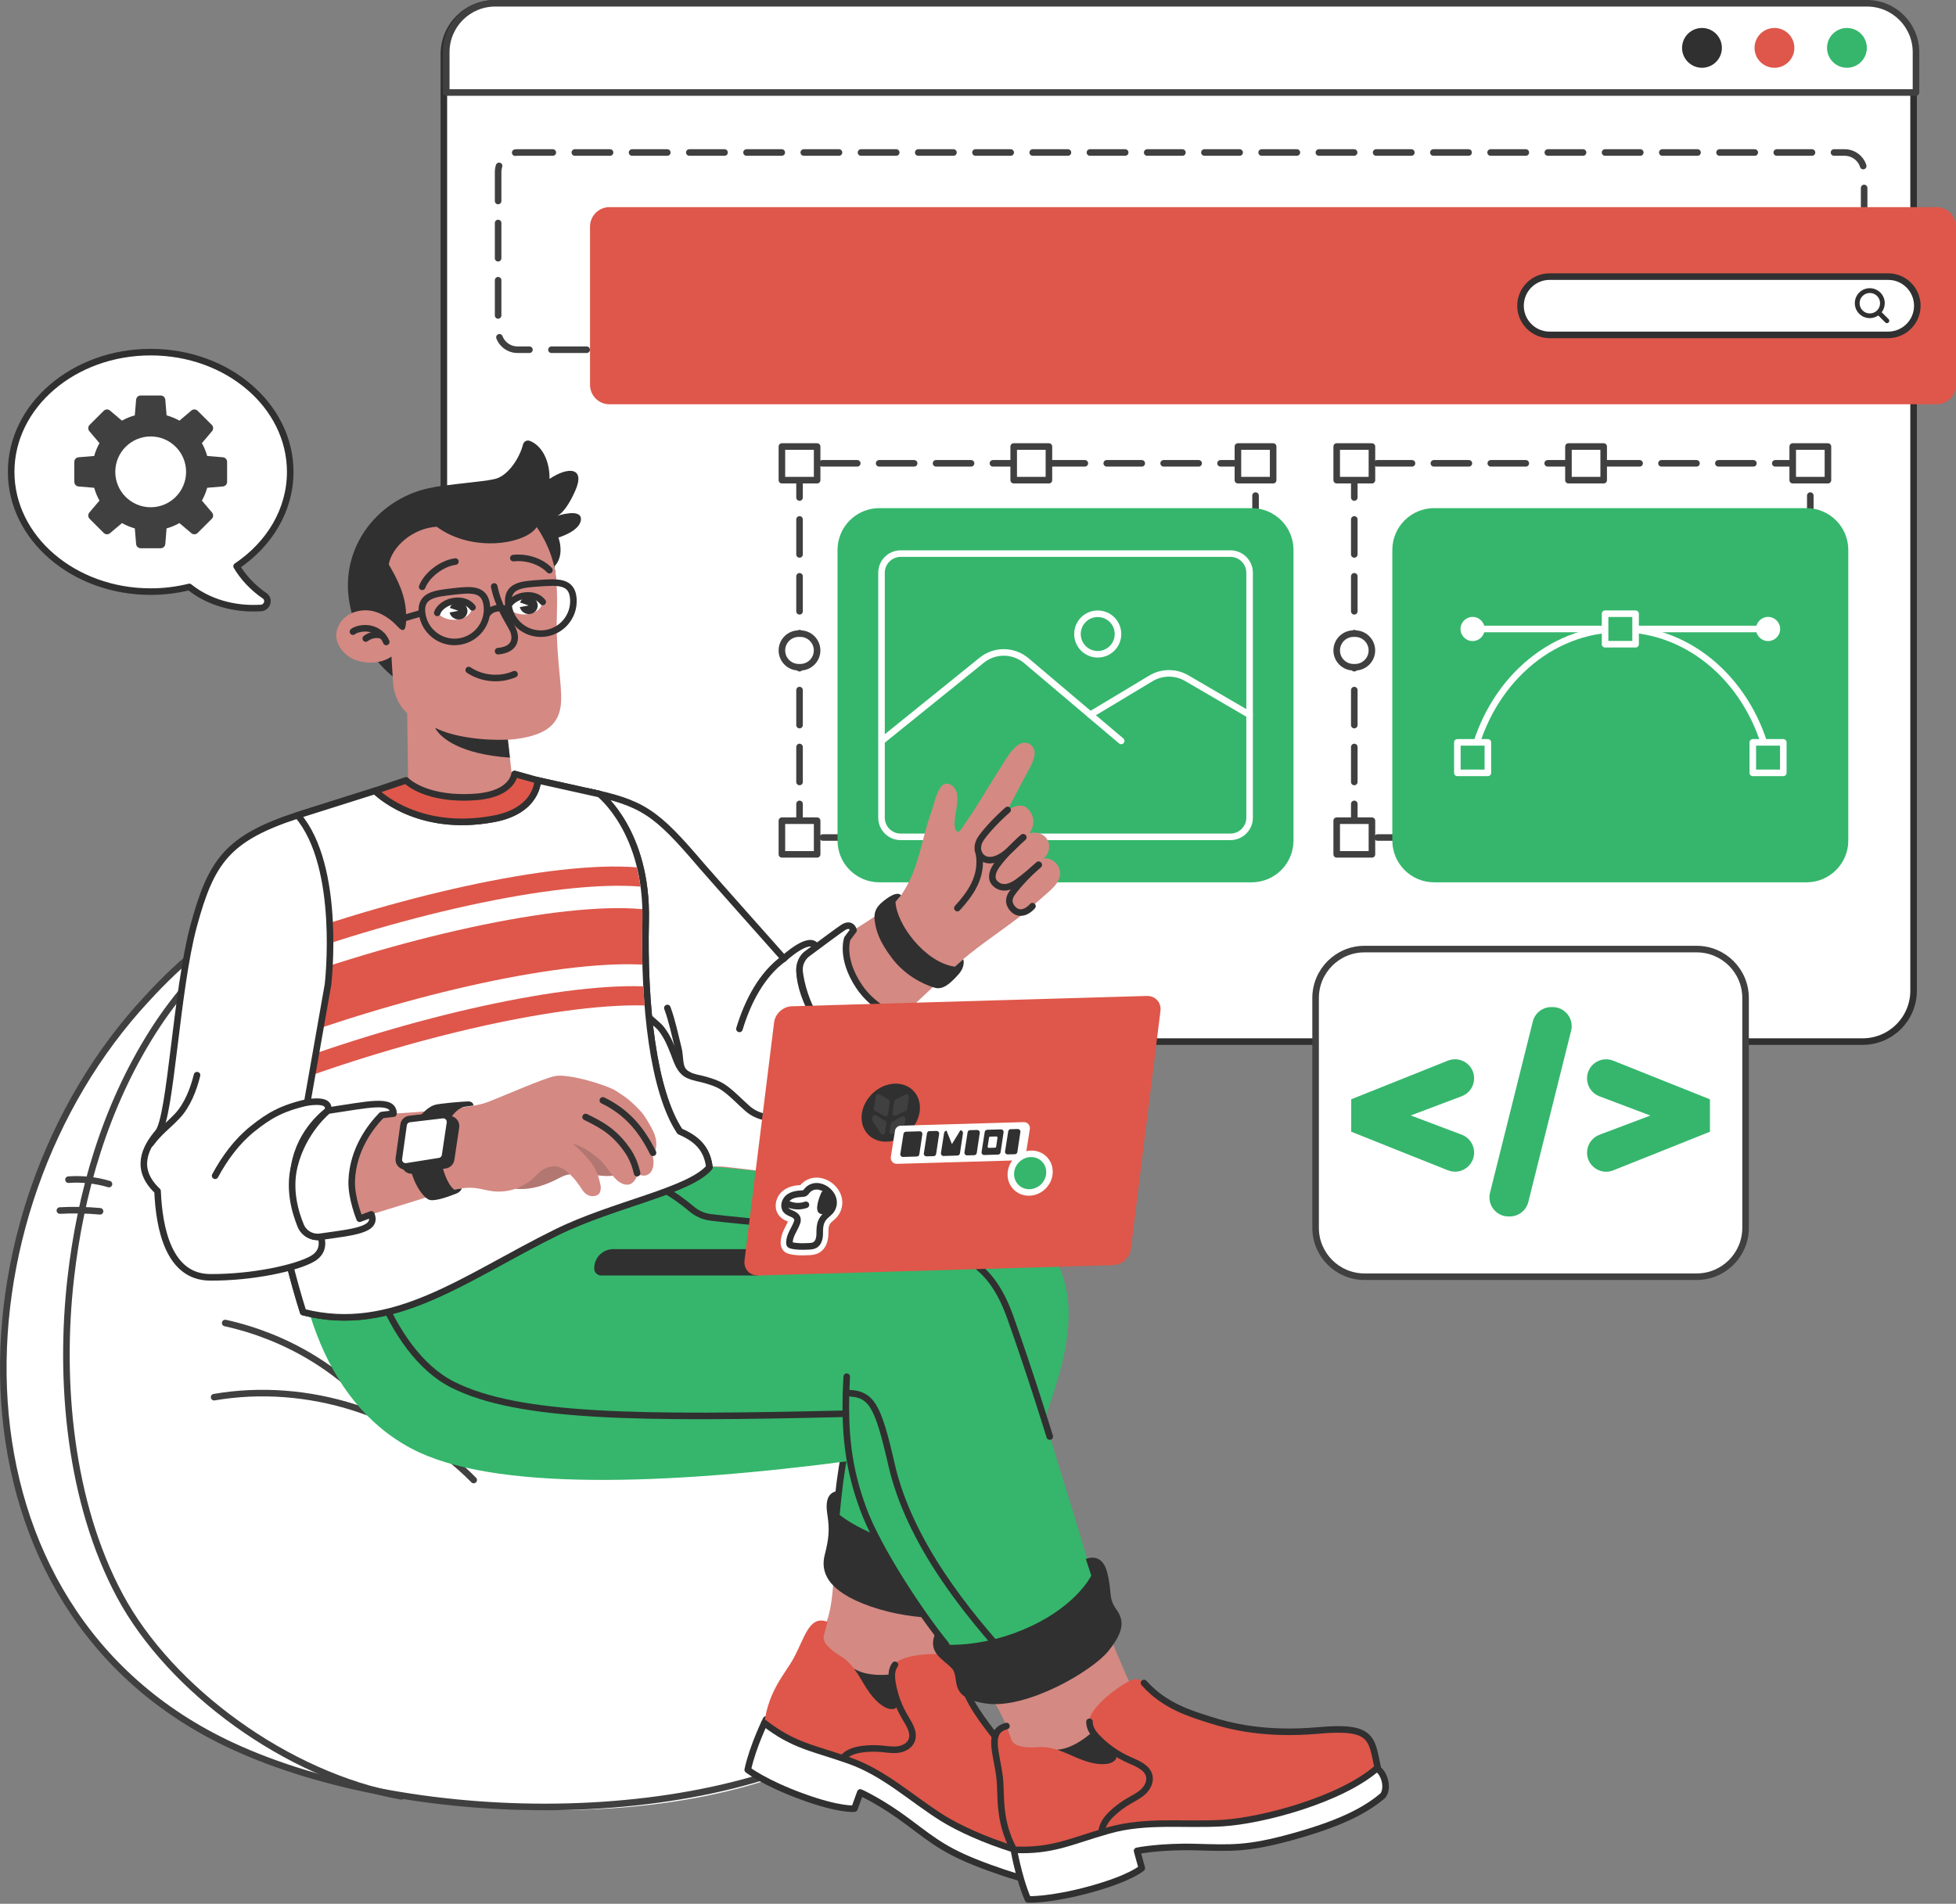 <svg width="528" height="514" viewBox="0 0 528 514" fill="none" xmlns="http://www.w3.org/2000/svg">
<rect x="0" y="0" width="528" height="514" fill="#808080" stroke="none"/>
<g clip-path="url(#clip0_4326_13429)">
<path d="M502.8 0.886H133.563C125.968 0.886 119.811 7.043 119.811 14.638V267.468C119.811 275.063 125.968 281.22 133.563 281.22H502.8C510.395 281.22 516.552 275.063 516.552 267.468V14.638C516.552 7.043 510.395 0.886 502.8 0.886Z" fill="white" stroke="#303030" stroke-width="1.772" stroke-linecap="round" stroke-linejoin="round"/>
<path d="M503.993 0.886H133.669C126.379 0.886 120.46 6.793 120.46 14.095V24.976H517.201V14.095C517.201 6.805 511.294 0.886 503.993 0.886Z" fill="white" stroke="#404040" stroke-width="1.772" stroke-linecap="round" stroke-linejoin="round"/>
<path d="M503.935 12.925C503.935 15.89 501.525 18.3 498.559 18.3C495.594 18.3 493.184 15.89 493.184 12.925C493.184 9.959 495.594 7.549 498.559 7.549C501.525 7.549 503.935 9.959 503.935 12.925Z" fill="#35B66C"/>
<path d="M484.369 12.925C484.369 15.89 481.959 18.3 478.994 18.3C476.028 18.3 473.618 15.89 473.618 12.925C473.618 9.959 476.028 7.549 478.994 7.549C481.959 7.549 484.369 9.959 484.369 12.925Z" fill="#DE574A"/>
<path d="M464.805 12.925C464.805 15.89 462.395 18.3 459.429 18.3C456.464 18.3 454.054 15.89 454.054 12.925C454.054 9.959 456.464 7.549 459.429 7.549C462.395 7.549 464.805 9.959 464.805 12.925Z" fill="#303030"/>
<path d="M139.718 41.174H497.945C500.851 41.174 503.202 43.525 503.202 46.431V89.164C503.202 92.07 500.851 94.422 497.945 94.422H139.718C136.812 94.422 134.461 92.07 134.461 89.164V46.431C134.461 43.525 136.812 41.174 139.718 41.174Z" fill="white"/>
<path d="M139.718 41.174H497.945C500.851 41.174 503.202 43.525 503.202 46.431V89.164C503.202 92.07 500.851 94.422 497.945 94.422H139.718C136.812 94.422 134.461 92.07 134.461 89.164V46.431C134.461 43.525 136.812 41.174 139.718 41.174Z" stroke="#404040" stroke-width="1.772" stroke-linecap="round" stroke-linejoin="round" stroke-dasharray="9.51 5.94"/>
<path d="M522.755 55.919H164.529C161.625 55.919 159.271 58.272 159.271 61.176V103.897C159.271 106.801 161.625 109.154 164.529 109.154H522.755C525.659 109.154 528.013 106.801 528.013 103.897V61.176C528.013 58.272 525.659 55.919 522.755 55.919Z" fill="#DE574A"/>
<path d="M509.688 90.416H418.315C413.967 90.416 410.446 86.896 410.446 82.548C410.446 78.2 413.967 74.68 418.315 74.68H509.688C514.035 74.68 517.556 78.2 517.556 82.548C517.556 86.896 514.035 90.416 509.688 90.416Z" fill="white" stroke="#303030" stroke-width="1.772" stroke-linecap="round" stroke-linejoin="round"/>
<path d="M509.819 86.176L507.941 84.297C508.46 83.624 508.768 82.773 508.768 81.852C508.768 79.63 506.96 77.811 504.727 77.811C502.494 77.811 500.687 79.619 500.687 81.852C500.687 84.085 502.494 85.892 504.727 85.892C505.578 85.892 506.369 85.632 507.019 85.171L508.909 87.062C509.028 87.18 509.193 87.251 509.358 87.251C509.524 87.251 509.677 87.192 509.807 87.062C510.055 86.814 510.055 86.412 509.807 86.164L509.819 86.176ZM504.739 84.628C503.215 84.628 501.974 83.388 501.974 81.863C501.974 80.339 503.215 79.099 504.739 79.099C506.263 79.099 507.503 80.339 507.503 81.863C507.503 83.388 506.263 84.628 504.739 84.628Z" fill="#303030"/>
<path d="M488.67 125.092H365.575V226.117H488.67V125.092Z" fill="white" stroke="#404040" stroke-width="1.772" stroke-linecap="round" stroke-linejoin="round" stroke-dasharray="9.45 5.91"/>
<path d="M432.895 120.555H423.385V129.64H432.895V120.555Z" fill="white" stroke="#404040" stroke-width="1.772" stroke-linecap="round" stroke-linejoin="round"/>
<path d="M493.433 120.555H483.923V129.64H493.433V120.555Z" fill="white" stroke="#404040" stroke-width="1.772" stroke-linecap="round" stroke-linejoin="round"/>
<path d="M370.338 120.555H360.827V129.64H370.338V120.555Z" fill="white" stroke="#404040" stroke-width="1.772" stroke-linecap="round" stroke-linejoin="round"/>
<path d="M365.789 180.147H365.364C362.859 180.147 360.827 178.115 360.827 175.61C360.827 173.106 362.859 171.073 365.364 171.073H365.789C368.294 171.073 370.326 173.106 370.326 175.61C370.326 178.115 368.294 180.147 365.789 180.147Z" fill="white" stroke="#404040" stroke-width="1.772" stroke-linecap="round" stroke-linejoin="round"/>
<path d="M488.885 180.147H488.46C485.955 180.147 483.923 178.115 483.923 175.61C483.923 173.106 485.955 171.073 488.46 171.073H488.885C491.39 171.073 493.422 173.106 493.422 175.61C493.422 178.115 491.39 180.147 488.885 180.147Z" fill="white" stroke="#404040" stroke-width="1.772" stroke-linecap="round" stroke-linejoin="round"/>
<path d="M432.895 221.581H423.385V230.666H432.895V221.581Z" fill="white" stroke="#404040" stroke-width="1.772" stroke-linecap="round" stroke-linejoin="round"/>
<path d="M493.433 221.581H483.923V230.666H493.433V221.581Z" fill="white" stroke="#404040" stroke-width="1.772" stroke-linecap="round" stroke-linejoin="round"/>
<path d="M370.338 221.581H360.827V230.666H370.338V221.581Z" fill="white" stroke="#404040" stroke-width="1.772" stroke-linecap="round" stroke-linejoin="round"/>
<path d="M387.126 137.19H487.643C493.869 137.19 498.926 142.246 498.926 148.473V226.932C498.926 233.159 493.869 238.215 487.643 238.215H387.126C380.899 238.215 375.843 233.159 375.843 226.932V148.473C375.843 142.246 380.899 137.19 387.126 137.19Z" fill="#35B66C"/>
<path d="M397.512 204.556C402.131 184.566 418.234 169.821 437.386 169.821C456.537 169.821 472.64 184.566 477.259 204.556" stroke="white" stroke-width="1.772" stroke-linecap="round" stroke-linejoin="round"/>
<path d="M397.512 169.821H477.271" stroke="white" stroke-width="1.772" stroke-linecap="round" stroke-linejoin="round"/>
<path d="M441.508 165.698H433.273V173.933H441.508V165.698Z" fill="#35B66C" stroke="white" stroke-width="1.772" stroke-linecap="round" stroke-linejoin="round"/>
<path d="M401.634 200.432H393.399V208.667H401.634V200.432Z" fill="#35B66C" stroke="white" stroke-width="1.772" stroke-linecap="round" stroke-linejoin="round"/>
<path d="M481.382 200.432H473.147V208.667H481.382V200.432Z" fill="#35B66C" stroke="white" stroke-width="1.772" stroke-linecap="round" stroke-linejoin="round"/>
<path d="M480.531 169.821C480.531 171.629 479.066 173.082 477.271 173.082C475.475 173.082 474.01 171.617 474.01 169.821C474.01 168.025 475.475 166.56 477.271 166.56C479.066 166.56 480.531 168.025 480.531 169.821Z" fill="white"/>
<path d="M400.772 169.821C400.772 171.629 399.307 173.082 397.511 173.082C395.715 173.082 394.25 171.617 394.25 169.821C394.25 168.025 395.715 166.56 397.511 166.56C399.307 166.56 400.772 168.025 400.772 169.821Z" fill="white"/>
<path d="M338.922 125.092H215.827V226.117H338.922V125.092Z" fill="white" stroke="#404040" stroke-width="1.772" stroke-linecap="round" stroke-linejoin="round" stroke-dasharray="9.45 5.91"/>
<path d="M283.146 120.555H273.636V129.64H283.146V120.555Z" fill="white" stroke="#404040" stroke-width="1.772" stroke-linecap="round" stroke-linejoin="round"/>
<path d="M343.673 120.555H334.162V129.64H343.673V120.555Z" fill="white" stroke="#404040" stroke-width="1.772" stroke-linecap="round" stroke-linejoin="round"/>
<path d="M220.577 120.555H211.066V129.64H220.577V120.555Z" fill="white" stroke="#404040" stroke-width="1.772" stroke-linecap="round" stroke-linejoin="round"/>
<path d="M216.028 180.147H215.603C213.099 180.147 211.066 178.115 211.066 175.61C211.066 173.106 213.099 171.073 215.603 171.073H216.028C218.533 171.073 220.565 173.106 220.565 175.61C220.565 178.115 218.533 180.147 216.028 180.147Z" fill="white" stroke="#404040" stroke-width="1.772" stroke-linecap="round" stroke-linejoin="round"/>
<path d="M339.124 180.147H338.699C336.194 180.147 334.162 178.115 334.162 175.61C334.162 173.106 336.194 171.073 338.699 171.073H339.124C341.629 171.073 343.661 173.106 343.661 175.61C343.661 178.115 341.629 180.147 339.124 180.147Z" fill="white" stroke="#404040" stroke-width="1.772" stroke-linecap="round" stroke-linejoin="round"/>
<path d="M283.146 221.581H273.636V230.666H283.146V221.581Z" fill="white" stroke="#404040" stroke-width="1.772" stroke-linecap="round" stroke-linejoin="round"/>
<path d="M343.673 221.581H334.162V230.666H343.673V221.581Z" fill="white" stroke="#404040" stroke-width="1.772" stroke-linecap="round" stroke-linejoin="round"/>
<path d="M220.577 221.581H211.066V230.666H220.577V221.581Z" fill="white" stroke="#404040" stroke-width="1.772" stroke-linecap="round" stroke-linejoin="round"/>
<path d="M237.365 137.19H337.882C344.108 137.19 349.165 142.246 349.165 148.473V226.932C349.165 233.159 344.108 238.215 337.882 238.215H237.365C231.139 238.215 226.082 233.159 226.082 226.932V148.473C226.082 142.246 231.139 137.19 237.365 137.19Z" fill="#35B66C"/>
<path d="M332.14 149.465H243.13C240.272 149.465 237.955 151.782 237.955 154.64V220.765C237.955 223.623 240.272 225.94 243.13 225.94H332.14C334.998 225.94 337.315 223.623 337.315 220.765V154.64C337.315 151.782 334.998 149.465 332.14 149.465Z" stroke="white" stroke-width="1.772" stroke-linecap="round" stroke-linejoin="round"/>
<path d="M238.015 200.043L265.011 178.245C268.543 175.398 273.6 175.457 277.061 178.387L302.652 200.043" stroke="white" stroke-width="1.772" stroke-linecap="round" stroke-linejoin="round"/>
<path d="M337.303 192.989L320.326 183.089C317.349 181.352 313.651 181.376 310.685 183.148L294.311 192.989" stroke="white" stroke-width="1.772" stroke-linecap="round" stroke-linejoin="round"/>
<path d="M301.789 171.18C301.789 174.204 299.343 176.65 296.319 176.65C293.294 176.65 290.849 174.204 290.849 171.18C290.849 168.155 293.294 165.71 296.319 165.71C299.343 165.71 301.789 168.155 301.789 171.18Z" stroke="white" stroke-width="1.772" stroke-linecap="round" stroke-linejoin="round"/>
<path d="M368.328 256.244H457.999C465.289 256.244 471.196 262.163 471.196 269.44V331.502C471.196 338.791 465.277 344.699 457.999 344.699H368.328C361.038 344.699 355.131 338.779 355.131 331.502V269.44C355.131 262.151 361.05 256.244 368.328 256.244Z" fill="white" stroke="#404040" stroke-width="1.772" stroke-linecap="round" stroke-linejoin="round"/>
<path d="M390.857 315.978L364.747 305.545V296.791L390.857 286.359C394.248 285.012 397.922 287.505 397.922 291.144C397.922 293.282 396.599 295.208 394.59 295.964L373.691 303.856V298.468L394.59 306.361C396.599 307.117 397.922 309.042 397.922 311.181C397.922 314.832 394.236 317.324 390.857 315.966V315.978Z" fill="#35B66C"/>
<path d="M402.211 322.026L413.765 275.796C414.344 273.504 416.4 271.898 418.763 271.898H419.106C422.461 271.898 424.918 275.052 424.103 278.301L412.549 324.531C411.97 326.823 409.914 328.43 407.551 328.43H407.208C403.853 328.43 401.396 325.275 402.211 322.026Z" fill="#35B66C"/>
<path d="M428.403 291.155C428.403 287.505 432.089 285.012 435.468 286.37L461.578 296.803V305.557L435.468 315.989C432.078 317.336 428.403 314.843 428.403 311.204C428.403 309.066 429.727 307.14 431.735 306.384L452.635 298.492V303.879L431.735 295.987C429.727 295.231 428.403 293.306 428.403 291.167V291.155Z" fill="#35B66C"/>
<path d="M39.638 269.641C-14.224 327.544 -16.706 434.536 62.629 471.338C112.155 494.317 198.329 497.058 239.078 464.013C277.321 433 280.523 393.386 273.741 369.745C265.814 342.123 253.846 332.518 236.136 315.54C225.55 305.392 214.232 295.432 207.509 282.507C205.229 278.124 203.528 273.481 201.354 269.05C190.449 246.804 169.786 232.426 145.247 228.846C133.232 227.097 120.909 227.582 109.012 229.897C82.158 235.131 57.761 249.675 39.65 269.641H39.638Z" fill="white"/>
<path d="M39.638 269.641C-14.224 327.544 -16.706 434.536 62.629 471.338C112.155 494.317 196.463 494.624 239.078 464.013C276.565 437.088 280.523 393.386 273.741 369.745C265.814 342.123 253.846 332.518 236.136 315.54C225.55 305.392 214.232 295.432 207.509 282.507C205.229 278.124 203.528 273.481 201.354 269.05C190.449 246.804 169.786 232.426 145.247 228.846C133.232 227.097 120.909 227.582 109.012 229.897C82.158 235.131 57.761 249.675 39.65 269.641H39.638Z" fill="white" stroke="#404040" stroke-width="1.772" stroke-linecap="round" stroke-linejoin="round"/>
<path d="M98.119 232.284C74.16 241.771 53.992 258.418 41.174 278.703C28.355 298.988 21.727 322.015 19.092 345.147C15.926 372.947 18.844 405.661 32.384 430.885C45.923 456.121 77.409 479.36 108.292 484.995" stroke="#404040" stroke-width="1.772" stroke-linecap="round" stroke-linejoin="round"/>
<path d="M18.489 318.494C22.164 318.234 25.885 318.636 29.418 319.687" stroke="#404040" stroke-width="1.772" stroke-linecap="round" stroke-linejoin="round"/>
<path d="M27.008 327.036C23.404 326.705 19.777 326.634 16.162 326.835" stroke="#404040" stroke-width="1.772" stroke-linecap="round" stroke-linejoin="round"/>
<path d="M57.797 377.224C83.033 372.888 110.159 381.548 127.868 399.589" stroke="#404040" stroke-width="1.772" stroke-linecap="round" stroke-linejoin="round"/>
<path d="M60.786 357.198C77.244 360.825 92.343 369.781 102.846 382.694" stroke="#404040" stroke-width="1.772" stroke-linecap="round" stroke-linejoin="round"/>
<path d="M283.937 485.669C277.12 480.317 270.528 474.599 264.786 468.077C259.067 461.567 253.148 457.232 257.154 445.984C261.159 434.737 263.155 430.625 267.503 419.331C277.144 394.26 280.416 389.18 285.071 371.081C289.702 353.04 290.896 334.219 264.349 327.036C234.848 319.05 194.974 314.938 194.974 314.938H86.671C86.671 314.938 87.013 361.806 109.024 376.125C131.034 390.444 166.844 391.803 197.242 387.857C213.405 385.766 225.94 383.805 232.402 382.694C230.512 387.857 227.322 396.682 225.763 415.219C224.947 424.919 225.136 432.398 223.128 437.879C221.746 441.613 214.468 450.167 211.455 455.566C209.978 458.224 208.242 462.217 209.199 465.915C209.967 468.928 212.235 471.055 215.13 472.189C222.514 475.071 230.394 476.796 237.4 480.506C241.641 482.751 245.469 485.693 249.545 488.233C253.337 490.596 257.331 492.628 261.478 494.282C266.038 496.101 270.847 497.46 275.773 497.767C279.648 498.015 286.82 498.228 288.816 494.093C290.577 490.442 286.477 487.642 283.961 485.669H283.937Z" fill="#D48983"/>
<path d="M243.802 365.02C239.549 368.623 234.552 376.125 232.401 382.694" stroke="#303030" stroke-width="1.772" stroke-linecap="round" stroke-linejoin="round"/>
<path d="M206.789 464.249C206.789 464.249 203.268 471.279 201.839 477.824C201.839 477.824 206.328 481.333 216.571 485.066C226.815 488.8 230.643 488.304 230.643 488.304L232.226 483.944C232.226 483.944 237.743 486.354 245.174 491.931C252.594 497.507 255.796 500.154 266.984 504.229C278.172 508.305 285.722 509.723 292.078 509.251C294.842 509.286 297.465 503.001 294.063 501.146C290.66 499.291 206.789 464.238 206.789 464.238V464.249Z" fill="white" stroke="#303030" stroke-width="1.772" stroke-linecap="round" stroke-linejoin="round"/>
<path d="M230.512 450.497C235.084 453.439 243.141 451.714 243.141 451.714C243.141 451.714 248.694 462.879 241.854 463.304C237.648 463.564 233.643 459.842 230.512 450.509V450.497Z" fill="#303030"/>
<path d="M231.398 451.761C230.229 449.966 228.905 448.347 226.992 447.177C225.408 446.22 221.746 443.81 222.372 441.566C222.384 441.507 223.388 437.879 223.388 437.879C218.367 435.989 217.292 442.109 214.185 447.78C211.964 451.821 207.45 456.44 206.34 465.183C214.315 471.385 219.607 471.893 229.26 475.32C238.912 478.746 245.871 485.504 254.507 490.903C263.144 496.302 283.122 503.84 295.681 502.505C298.823 495.345 300.926 492.829 288.769 485.74C276.624 478.663 270.504 471.338 267.409 467.215C264.124 462.843 259.824 457.397 258.95 449.434C258.831 448.359 258.158 447.39 257.118 447.059C254.141 446.126 242.965 446.35 241.417 449.623C240.224 452.14 240.944 455.01 241.476 457.598C241.641 458.413 242.504 460.043 242.102 460.788C241.559 461.816 239.869 461.438 239.066 461.024C236.431 459.677 234.671 457.125 233.147 454.585C232.556 453.605 231.989 452.636 231.387 451.714L231.398 451.761Z" fill="#DE574A"/>
<path d="M241.582 449.481C240.554 450.84 240.625 452.718 240.909 454.396C241.452 457.645 242.598 460.788 244.288 463.611C245.469 465.596 246.982 467.9 246.036 470.015C245.422 471.397 243.874 472.177 242.374 472.366C240.873 472.555 239.349 472.283 237.837 472.141C236.16 472 234.47 472.035 232.804 472.248C230.855 472.496 228.799 473.086 227.559 474.611" stroke="#303030" stroke-width="1.772" stroke-linecap="round" stroke-linejoin="round"/>
<path d="M295.67 502.528C298.812 495.369 300.915 492.852 288.758 485.764C276.613 478.687 270.493 471.362 267.398 467.239C264.113 462.867 259.813 457.421 258.938 449.458" stroke="#303030" stroke-width="1.772" stroke-linecap="round" stroke-linejoin="round"/>
<path d="M206.328 465.206C214.303 471.409 219.596 471.917 229.248 475.343C238.901 478.769 245.859 485.527 254.496 490.926C263.132 496.326 283.11 503.863 295.669 502.528" stroke="#303030" stroke-width="1.772" stroke-linecap="round" stroke-linejoin="round"/>
<path d="M364.713 474.126C362.976 471.881 359.846 471.373 357.022 471.078C346.802 470.003 336.488 469.412 326.399 467.392C318.282 465.762 309.185 464.001 305.428 455.495C302.463 448.784 300.49 444.318 295.303 430.803C290.495 418.267 283.938 397.828 273.683 369.131C263.369 340.28 252.393 337.811 235.924 335.023C210.629 330.734 195.057 328.56 152.667 325.618L84.415 326.753C87.05 356.253 89.909 379.067 111.683 390.338C131.448 400.569 165.71 398.998 188.335 397.167C212.933 395.17 222.668 393.823 230.832 393.044C235.144 419.756 245.411 426.88 256.209 443.019C260.758 449.812 268.402 457.291 271.934 466.683C273.529 470.924 272.478 476.229 273.045 480.66C273.411 483.495 273.694 485.882 273.801 488.752C273.919 492.037 275.112 495.286 277.215 497.814C278.066 498.842 279.082 499.764 280.299 500.307C283.075 501.548 286.289 500.638 289.219 499.823C296.437 497.814 303.869 496.526 311.335 495.959C317.018 495.534 322.736 495.534 328.419 495.026C338.249 494.164 347.984 491.801 356.963 487.701C359.704 486.449 362.468 484.96 364.252 482.538C366.036 480.116 366.556 476.525 364.713 474.138V474.126Z" fill="#D48983"/>
<path d="M273.494 498.346C273.494 498.346 274.746 506.415 277.487 512.83C277.487 512.83 283.406 513.102 294.335 510.101C305.263 507.1 308.217 504.371 308.217 504.371L306.941 499.716C306.941 499.716 313.073 498.44 322.725 498.688C332.377 498.948 336.678 499.255 348.622 495.971C360.555 492.686 367.809 489.343 372.913 485.113C375.276 483.483 373.716 476.572 369.711 477.044C365.706 477.517 273.518 498.334 273.518 498.334L273.494 498.346Z" fill="white" stroke="#303030" stroke-width="1.772" stroke-linecap="round" stroke-linejoin="round"/>
<path d="M285.333 472.401C290.98 472.141 296.769 465.821 296.769 465.821C296.769 465.821 308.206 471.94 302.653 476.418C299.25 479.171 293.615 478.438 285.333 472.401Z" fill="#303030"/>
<path d="M286.833 472.945C284.754 472.13 282.663 471.551 280.335 471.716C278.421 471.858 273.861 472.023 273.034 469.743C273.01 469.684 271.675 466.01 271.675 466.01C266.288 467.439 269.064 473.264 269.832 479.951C270.387 484.712 269.336 491.34 273.672 499.433C284.163 499.882 288.96 497.129 299.203 494.223C309.446 491.316 319.417 492.852 329.991 492.226C340.565 491.6 362.032 485.964 371.874 477.257C370.22 469.294 370.479 465.892 355.924 467.215C341.369 468.526 331.775 466.01 326.671 464.379C321.249 462.654 314.325 460.622 308.796 454.396C308.052 453.557 306.894 453.132 305.819 453.486C302.735 454.491 293.402 461.414 294.064 465.124C294.572 467.971 296.911 469.979 298.919 471.846C299.545 472.437 301.259 473.299 301.377 474.173C301.53 475.367 299.876 476.076 298.955 476.206C295.918 476.643 292.882 475.544 290.058 474.315C288.972 473.843 287.908 473.358 286.845 472.945H286.833Z" fill="#DE574A"/>
<path d="M271.687 466.01C266.299 467.439 269.076 473.264 269.844 479.951C270.399 484.712 269.348 491.34 273.684 499.433" stroke="#303030" stroke-width="1.772" stroke-linecap="round" stroke-linejoin="round"/>
<path d="M294.099 464.864C294.052 466.636 295.233 468.184 296.486 469.436C298.896 471.87 301.767 473.831 304.909 475.213C307.107 476.182 309.777 477.233 310.249 479.585C310.557 481.132 309.718 482.715 308.56 483.779C307.402 484.842 305.949 485.527 304.59 486.331C303.078 487.217 301.672 488.268 300.384 489.45C298.884 490.832 297.49 492.569 297.372 494.613" stroke="#303030" stroke-width="1.772" stroke-linecap="round" stroke-linejoin="round"/>
<path d="M371.886 477.245C370.232 469.282 370.492 465.88 355.936 467.203C341.381 468.514 331.788 465.998 326.684 464.367C321.261 462.642 314.338 460.61 308.809 454.384" stroke="#303030" stroke-width="1.772" stroke-linecap="round" stroke-linejoin="round"/>
<path d="M273.684 499.421C284.175 499.87 288.972 497.117 299.215 494.211C309.458 491.304 319.429 492.84 330.003 492.214C340.577 491.588 362.044 485.952 371.885 477.245" stroke="#303030" stroke-width="1.772" stroke-linecap="round" stroke-linejoin="round"/>
<path d="M91.078 314.938H191.477C185.05 314.229 233.3 318.187 263.51 325.76C282.094 330.427 294.286 343.257 285.626 372.014C276.966 400.77 265.814 425.675 265.814 425.675C265.814 425.675 237.896 426.502 225.337 414.723C225.337 414.723 225.668 396.848 230.524 384.903C230.524 384.903 177.217 395.56 141.986 389.346C106.756 383.131 95.319 369.675 90.912 356.23C86.506 342.797 84.852 315.139 84.852 315.139L91.078 314.915V314.938Z" fill="#35B66C"/>
<path d="M242.397 364.701C230.724 378.122 227.57 385.459 225.349 414.038" stroke="#303030" stroke-width="1.772" stroke-linecap="round" stroke-linejoin="round"/>
<path d="M226.283 402.531C223.553 402.85 222.703 405.012 223.353 409.052C224.002 413.104 223.683 415.633 222.62 419.827C221.521 424.163 222.939 429.55 235.096 433.756C247.241 437.962 260.934 437.324 263.841 435.056C266.759 432.787 266.487 428.463 269.122 424.281C270.492 422.119 273.989 417.535 270.303 415.054L268.508 419.425C268.508 419.425 259.588 421.812 245.292 417.594C230.997 413.388 225.846 408.331 225.846 408.331L226.294 402.531H226.283Z" fill="#303030"/>
<path d="M78.329 314.938C78.329 347.558 86.658 378.063 110.973 391.047C132.806 402.708 179.957 400.959 229.921 394.367C232.307 408.497 235.674 416.082 244.429 428.841C253.183 441.601 261.075 451.454 261.075 451.454C261.075 451.454 271.897 452.423 282.613 447.366C293.329 442.31 297.487 434.252 297.487 434.252C297.487 434.252 279.908 374.814 272.713 355.662C266.994 340.422 261.536 337.043 231.634 332.731C221.119 331.206 201.471 329.848 189.137 328.312C169.856 312.551 162.708 314.926 162.708 314.926H78.317L78.329 314.938Z" fill="#35B66C"/>
<path d="M162.731 314.938C175.278 317.431 183.3 323.527 186.656 326.386C188.109 327.627 189.869 328.419 191.76 328.667C199.994 329.73 225.785 331.845 231.645 332.743C255.617 336.452 266.214 337.397 272.724 355.674C278.277 371.258 283.369 387.857 283.369 387.857" stroke="#303030" stroke-width="1.772" stroke-linecap="round" stroke-linejoin="round"/>
<path d="M228.573 371.683C227.699 386.924 229.081 396.682 233.027 407.41C236.961 418.138 248.457 435.599 255.38 444.047" stroke="#303030" stroke-width="1.772" stroke-linecap="round" stroke-linejoin="round"/>
<path d="M95.353 314.584C95.353 334.491 104.51 364.949 122.22 373.857C139.929 382.765 172.254 383.025 228.313 381.69" stroke="#303030" stroke-width="1.772" stroke-linecap="round" stroke-linejoin="round"/>
<path d="M228.372 376.125C235.295 376.125 236.949 379.268 240.659 395.442C245.527 416.685 261.228 435.706 272.724 448.383" stroke="#303030" stroke-width="1.772" stroke-linecap="round" stroke-linejoin="round"/>
<path d="M252.699 440.455L255.381 444.047C255.381 444.047 266.108 444.874 278.525 438.955C290.942 433.047 294.581 425.38 294.581 425.38L293.104 420.914C293.104 420.914 297.405 418.882 298.846 424.435C300.276 429.987 299.118 431.417 301.304 434.465C303.501 437.513 303.501 440.372 299.201 445.748C294.9 451.124 277.214 461.52 266.191 459.937C255.523 458.401 259.303 453.073 256.976 450.486C254.648 447.898 249.946 446.232 252.711 440.431L252.699 440.455Z" fill="#303030"/>
<path d="M119.055 156.223L117.543 131.471C125.14 130.278 131.862 129.959 134.178 129.144C137.509 127.974 140.345 123.343 141.172 120.035C141.373 119.232 142.188 118.735 142.968 119.019C145.768 120.035 148.379 123.615 148.343 129.297C153.53 125.836 158.055 126.226 155.29 132.476C152.526 138.714 150.375 139.293 150.375 139.293C150.375 139.293 156.98 137.083 156.814 140.249C156.637 143.416 150.73 145.129 150.73 145.129C150.73 145.129 153.317 151.721 147.634 154.309L119.067 156.223H119.055Z" fill="#303030"/>
<path d="M93.914 158.585C94.233 173.413 107.335 189.315 122.86 188.984C138.384 188.653 150.458 172.196 150.127 157.369C149.808 142.541 136.966 130.798 121.442 131.129C105.918 131.459 93.595 143.758 93.914 158.585Z" fill="#303030"/>
<path d="M106.095 184.235C106.296 187.448 107.584 190.39 109.911 192.564L110.171 211.219L99.491 214.834C103.98 220.375 114.779 226.578 129.795 225.656C144.823 224.735 147.481 212.483 147.481 212.483L138.136 208.951L137.084 199.723C138.904 199.629 145.969 199.062 149.111 195.624C152.254 192.186 151.604 187.815 150.943 180.856C150.588 177.111 150.198 171.558 150.269 168.12C150.364 163.949 150.553 161.468 150.104 156.164C149.43 148.378 144.87 142.305 144.87 142.305C142.023 146.818 127.656 149.406 117.874 142.211C111.53 142.601 105.871 147.444 104.937 152.371C107.217 156.388 109.639 160.665 109.639 166.572C109.698 170.648 108.812 170.825 107.17 168.994C104.973 166.631 101.735 164.658 98.416 164.776C94.091 164.93 91.374 167.576 90.831 170.707C90.299 173.814 92.875 177.052 95.935 178.186C98.995 179.32 102.964 179.166 105.67 177.264C105.67 177.264 105.894 181.009 106.095 184.223V184.235Z" fill="#D48983"/>
<path d="M137.097 199.712C130.162 199.972 122.27 198.956 117.438 196.487C118.902 199.346 124.479 203.67 137.652 204.556L137.097 199.712Z" fill="#303030"/>
<path d="M137.002 164.008C137.345 162.201 138.94 161.114 140.806 160.736C142.673 160.358 145.437 160.464 146.253 163.051C145.875 165.792 139.991 167.328 137.002 164.008Z" fill="white"/>
<path d="M145.025 164.245C144.599 165.462 143.217 166.1 141.941 165.662C140.665 165.225 139.968 163.89 140.393 162.661C140.819 161.445 142.201 160.807 143.477 161.244C144.753 161.681 145.45 163.016 145.025 164.233V164.245Z" fill="#303030"/>
<path d="M140.215 162.626L142.708 163.465L140.05 163.961L140.215 162.626Z" fill="white"/>
<path d="M146.501 162.519C145.083 160.735 142.874 160.535 141.007 160.924C139.14 161.302 137.356 162.732 137.002 164.02" stroke="#303030" stroke-width="1.772" stroke-linecap="round" stroke-linejoin="round"/>
<path d="M138.574 150.682C142.367 150.256 146.289 151.745 148.321 153.943" stroke="#303030" stroke-width="1.772" stroke-linecap="round" stroke-linejoin="round"/>
<path d="M118.052 165.462C118.394 163.654 119.989 162.579 121.856 162.189C123.723 161.811 126.487 161.917 127.302 164.505C126.924 167.246 121.041 168.782 118.052 165.462Z" fill="white"/>
<path d="M126.063 165.698C125.637 166.915 124.255 167.553 122.979 167.116C121.703 166.679 121.006 165.344 121.431 164.115C121.857 162.898 123.239 162.26 124.515 162.697C125.791 163.134 126.488 164.469 126.063 165.686V165.698Z" fill="#303030"/>
<path d="M121.265 164.08L123.746 164.907L121.088 165.415L121.265 164.08Z" fill="white"/>
<path d="M127.539 163.973C126.121 162.189 123.912 161.988 122.045 162.378C120.178 162.756 118.394 164.186 118.04 165.473" stroke="#303030" stroke-width="1.772" stroke-linecap="round" stroke-linejoin="round"/>
<path d="M113.964 158.432C115.252 155.183 119.209 152.123 122.931 151.615" stroke="#303030" stroke-width="1.772" stroke-linecap="round" stroke-linejoin="round"/>
<path d="M133.398 158.338C134.544 163.725 136.872 167.021 138.29 169.68C139.377 171.723 139.66 175.327 134.45 175.811" stroke="#303030" stroke-width="1.772" stroke-linecap="round" stroke-linejoin="round"/>
<path d="M95.273 170.542C96.018 169.939 97.896 169.372 99.869 169.75C101.842 170.128 103.555 171.522 104.264 173.318" stroke="#303030" stroke-width="1.772" stroke-linecap="round" stroke-linejoin="round"/>
<path d="M98.734 172.397C99.278 171.96 101.227 170.79 103.283 171.712" stroke="#303030" stroke-width="1.772" stroke-linecap="round" stroke-linejoin="round"/>
<path d="M113.941 165.521C114.496 170.353 118.868 173.814 123.688 173.259C128.52 172.704 131.982 168.332 131.426 163.512C130.871 158.692 126.984 159.164 122.152 159.72C117.32 160.275 113.374 160.7 113.929 165.521H113.941Z" stroke="#303030" stroke-width="1.772" stroke-linecap="round" stroke-linejoin="round"/>
<path d="M137.204 162.874C137.535 167.73 141.729 171.392 146.585 171.062C151.44 170.731 155.103 166.537 154.772 161.681C154.441 156.825 150.531 157.121 145.687 157.451C140.831 157.782 136.873 158.018 137.204 162.862V162.874Z" stroke="#303030" stroke-width="1.772" stroke-linecap="round" stroke-linejoin="round"/>
<path d="M137.511 165.178C135.738 163.559 132.832 164.091 131.745 165.532" stroke="#303030" stroke-width="1.772" stroke-linecap="round" stroke-linejoin="round"/>
<path d="M113.799 165.509L107.573 167.34" stroke="#303030" stroke-width="1.772" stroke-linecap="round" stroke-linejoin="round"/>
<path d="M126.523 180.903C130.115 183.313 134.935 183.739 138.893 182.014" stroke="#303030" stroke-width="1.772" stroke-linecap="round" stroke-linejoin="round"/>
<path d="M286.051 234.931C285.957 234.47 285.768 234.045 285.52 233.643C284.693 232.367 283.168 231.528 281.668 231.788C283.216 230.642 283.676 228.255 282.66 226.613C281.644 224.971 279.317 224.309 277.592 225.184C278.608 224.298 280.002 221.226 277.663 218.568C275.454 216.063 272.098 218.768 271.992 218.662C271.992 218.662 275.725 211.491 276.505 210.049C277.982 207.308 278.939 205.784 279.258 203.788C279.624 201.496 277.308 199.688 275.194 200.905C272.925 202.205 271.649 204.898 269.806 207.722C267.538 211.172 263.935 217.41 261.111 221.45C259.563 223.671 259.091 224.687 258.535 224.569C257.366 224.321 257.696 221.273 257.897 220.009C258.216 218.083 258.677 216.11 258.299 214.161C258.027 212.767 256.48 211.089 254.908 211.703C254.53 211.857 254.235 212.152 253.987 212.46C252.746 214.043 252.25 216.665 251.6 218.568C250.809 220.836 250.112 223.128 249.509 225.455C248.67 228.657 247.891 231.823 246.626 235.191C245.362 238.558 243.082 242.669 240.932 244.193C231.728 250.727 216.795 259.398 212.093 262.104C206.528 255.949 194.383 242.445 189.846 237.01C183.88 229.85 179.532 221.592 165.969 217.835C162.696 218.875 168.805 264.88 168.805 264.88C168.805 264.88 178.481 274.887 187.554 283.193C198.66 293.353 202.121 295.881 208.856 297.086C213.912 297.996 219.701 295.917 228.727 287.942C238.935 278.691 254.566 263.9 257.732 260.97C262.883 256.185 269.145 252.168 274.957 247.726C277.415 245.847 279.707 243.756 282.034 241.712C284.007 239.987 286.689 237.861 286.063 234.895L286.051 234.931Z" fill="#D48983"/>
<path d="M241.735 243.52C242.007 249.533 249.698 259.847 257.72 260.993L260.001 258.985C260.001 258.985 260.792 260.804 258.618 263.203C256.444 265.601 254.495 267.338 252.262 266.664C248.93 265.66 244.193 263.226 240.719 258.619C237.187 253.94 236.454 251.081 236.124 248.624C235.793 246.178 236.596 244.808 238.416 243.331C240.873 241.334 242.444 240.897 243.236 241.712C243.236 241.712 242.598 242.551 241.735 243.52Z" fill="#303030"/>
<path d="M276.221 226.07C274.342 227.689 272.44 229.969 270.313 231.245C268.14 232.544 266.155 232.58 264.867 231.292C263.591 230.004 263.709 227.913 264.82 226.33C266.427 224.038 269.321 221.013 271.991 218.674" stroke="#303030" stroke-width="1.772" stroke-linecap="round" stroke-linejoin="round"/>
<path d="M280.356 233.513C278.477 235.132 276.669 236.738 274.649 238.192C272.735 239.562 270.467 240.283 268.647 238.546C267.336 237.294 267.832 235.356 268.943 233.773C270.55 231.481 273.444 228.456 276.114 226.117" stroke="#303030" stroke-width="1.772" stroke-linecap="round" stroke-linejoin="round"/>
<path d="M278.702 244.654C276.764 246.781 274.803 246.804 273.527 245.505C272.251 244.217 272.074 242.74 273.184 241.157C274.791 238.865 277.686 235.84 280.356 233.501" stroke="#303030" stroke-width="1.772" stroke-linecap="round" stroke-linejoin="round"/>
<path d="M264.253 230.382C265.399 236.845 261.642 241.653 258.429 245.174" stroke="#303030" stroke-width="1.772" stroke-linecap="round" stroke-linejoin="round"/>
<path d="M158.136 213.582C173.53 216.713 177.027 219.217 189.349 233.678C191.381 236.065 211.596 258.796 211.596 258.796C211.596 258.796 218.708 252.18 220.362 255.677L217.976 257.449C216.381 258.465 215.802 260.568 215.837 262.458C215.908 265.495 217.456 271.059 220.669 275.466C225.596 282.212 234.516 284.528 234.516 284.528L237.186 282.767C239.478 286.158 234.469 289.998 220.421 298.398C216.215 300.914 207.437 304.187 201.825 299.331C199.805 297.583 197.277 294.854 195.02 293.424C193.591 292.526 192.173 292.089 190.554 291.605C188.711 291.049 187.518 291.061 185.793 290.222C183.383 289.041 182.84 286.678 181.847 284.185C180.937 281.881 180.134 279.92 178.504 277.782C176.885 275.667 163.653 265.636 163.44 264.987C163.44 264.987 153.516 240.247 158.124 213.57L158.136 213.582Z" fill="white" stroke="#303030" stroke-width="1.772" stroke-linecap="round" stroke-linejoin="round"/>
<path d="M211.607 258.796C205.641 263.037 201.789 270.504 199.604 277.794" stroke="#303030" stroke-width="1.772" stroke-linecap="round" stroke-linejoin="round"/>
<path d="M180.146 272.146C181.445 275.632 182.154 279.294 183.076 282.897C183.867 285.946 182.969 288.864 185.816 290.222" stroke="#303030" stroke-width="1.772" stroke-linecap="round" stroke-linejoin="round"/>
<path d="M234.527 284.528C229.66 282.933 224.39 280.724 220.681 275.466C217.562 271.059 216.227 265.483 215.849 262.458C215.601 260.521 216.416 258.607 217.987 257.449C221.271 255.004 226.872 250.845 227.651 250.372C229.884 249.014 230.404 251.152 230.404 251.152L228.726 253.397C228.726 253.397 226.801 258.642 231.845 266.251C235.898 272.359 242.537 274.675 242.573 274.651L246.342 272.016C246.342 272.016 247.842 273.328 244.829 276.258C242.549 278.467 234.527 284.528 234.527 284.528Z" fill="white" stroke="#303030" stroke-width="1.772" stroke-linecap="round" stroke-linejoin="round"/>
<path d="M145.152 210.687L161.846 214.397C161.846 214.397 174.841 224.522 174.286 248.588C173.755 271.295 176.295 294.605 183.501 305.474C187.955 307.412 190.874 309.976 191.488 315.15C186.101 321.554 165.614 325.11 150.149 332.742C125.327 344.982 106.176 360.471 81.838 354.256C70.39 317.903 69.575 281.467 68.287 260.284C66.999 239.101 75.47 225.514 80.373 220.115L101.261 213.511C101.261 213.511 112.343 225.077 133.42 221.06C145.187 218.815 145.164 210.699 145.164 210.699L145.152 210.687Z" fill="white" stroke="#303030" stroke-width="1.772" stroke-linecap="round" stroke-linejoin="round"/>
<path d="M145.152 210.687L161.846 214.397C161.846 214.397 174.841 224.522 174.286 248.588C173.755 271.295 176.295 294.605 183.501 305.474C187.955 307.412 190.874 309.976 191.488 315.15C186.101 321.554 165.614 325.11 150.149 332.742C125.327 344.982 106.176 360.471 81.838 354.256C70.39 317.903 69.575 281.467 68.287 260.284C66.999 239.101 75.47 225.514 80.373 220.115L101.261 213.511C101.261 213.511 112.343 225.077 133.42 221.06C145.187 218.815 145.164 210.699 145.164 210.699L145.152 210.687Z" fill="white" stroke="#303030" stroke-width="1.772" stroke-linecap="round" stroke-linejoin="round"/>
<path d="M69.113 260.343C69.137 260.78 69.16 261.229 69.196 261.666C106.282 247.477 150.007 237.506 172.891 239.373C172.632 237.53 172.289 235.793 171.887 234.174C149.144 232.343 105.88 242.161 68.995 256.185C68.995 257.543 69.031 258.914 69.113 260.343Z" fill="#DE574A"/>
<path d="M173.436 260.426C173.341 256.586 173.329 252.711 173.424 248.848C173.447 247.678 173.436 246.556 173.4 245.457C150.728 243.401 106.802 253.349 69.516 267.574C69.775 272.347 70.059 277.639 70.461 283.358C106.743 269.31 149.759 259.268 173.424 260.426H173.436Z" fill="#DE574A"/>
<path d="M174.014 271.472C173.872 269.771 173.765 268.046 173.671 266.298C149.581 265.506 106.837 275.631 70.956 289.631C71.098 291.391 71.263 293.187 71.429 295.007C107.108 281.03 149.711 270.858 174.014 271.46V271.472Z" fill="#DE574A"/>
<path d="M101.25 213.499C101.25 213.499 112.332 225.065 133.409 221.048C145.176 218.804 145.153 210.687 145.153 210.687L138.903 208.927C138.903 208.927 138.489 214.326 128.671 215.141C118.854 215.945 112.308 213.263 109.603 210.687L101.25 213.499Z" fill="#DE574A" stroke="#303030" stroke-width="1.772" stroke-linecap="round" stroke-linejoin="round"/>
<path d="M165.545 337.256H204.532V344.368H162.26C161.244 344.368 160.405 343.541 160.405 342.513V342.383C160.405 339.548 162.709 337.256 165.533 337.256H165.545Z" fill="#303030"/>
<path d="M204.698 344.368L300.501 341.58C302.84 341.509 304.979 339.572 305.262 337.244L313.249 272.985C313.532 270.658 311.878 268.827 309.527 268.897L213.724 271.686C211.384 271.757 209.246 273.694 208.963 276.022L200.976 340.28C200.692 342.608 202.346 344.439 204.698 344.368Z" fill="#DE574A"/>
<path d="M232.651 300.631C232.036 304.955 235.014 308.358 239.326 308.24C243.626 308.11 247.62 304.506 248.246 300.182C248.86 295.858 245.883 292.456 241.571 292.574C237.27 292.704 233.277 296.307 232.651 300.631Z" fill="#303030"/>
<path d="M241.381 297.358L240.932 300.466C240.861 300.985 241.393 301.375 241.866 301.151L244.536 299.899C244.736 299.804 244.878 299.615 244.902 299.391L245.327 296.201C245.398 295.681 244.855 295.291 244.382 295.527L241.747 296.874C241.558 296.969 241.428 297.158 241.393 297.358H241.381Z" fill="#404040"/>
<path d="M240.472 303.349L240.082 305.463C239.976 306.066 240.661 306.479 241.134 306.089L243.993 303.786C244.123 303.679 244.206 303.526 244.229 303.36L244.395 302.132C244.465 301.6 243.898 301.21 243.438 301.47L240.815 302.888C240.638 302.982 240.519 303.148 240.484 303.349H240.472Z" fill="#404040"/>
<path d="M240.177 297.524L239.716 300.808C239.657 301.257 239.161 301.505 238.759 301.293L236.255 299.946C236.007 299.816 235.877 299.544 235.912 299.272L236.432 295.905C236.503 295.444 237.011 295.208 237.412 295.444L239.858 296.874C240.083 297.004 240.212 297.264 240.177 297.536V297.524Z" fill="#404040"/>
<path d="M239.267 303.278L238.912 305.747C238.83 306.349 238.038 306.515 237.707 306.007L235.533 302.64C235.451 302.51 235.415 302.344 235.439 302.179L235.522 301.635C235.592 301.175 236.1 300.938 236.502 301.175L238.948 302.604C239.172 302.734 239.302 302.994 239.267 303.266V303.278Z" fill="#404040"/>
<path d="M275.324 313.261L242.113 314.229C241.097 314.265 240.306 313.355 240.471 312.351L241.594 305.286C241.712 304.518 242.373 303.939 243.141 303.927L276.352 302.958C277.368 302.935 278.159 303.833 277.994 304.837L276.872 311.902C276.753 312.67 276.092 313.249 275.324 313.261Z" fill="white"/>
<path d="M244.547 305.546L248.269 305.439C248.706 305.428 249.037 305.806 248.978 306.231L248.163 311.654C248.115 311.985 247.832 312.233 247.501 312.245L243.744 312.363C243.307 312.375 242.976 311.996 243.035 311.559L243.886 306.137C243.933 305.806 244.217 305.558 244.547 305.546Z" fill="#303030"/>
<path d="M250.903 305.392L252.817 305.345C253.242 305.345 253.585 305.711 253.514 306.136L252.699 311.559C252.651 311.89 252.368 312.138 252.025 312.15L250.076 312.197C249.639 312.197 249.308 311.819 249.379 311.394L250.229 305.971C250.277 305.64 250.56 305.392 250.903 305.38V305.392Z" fill="#303030"/>
<path d="M255.511 305.286L256.964 308.901L259.233 305.179C259.67 305.168 260.001 305.546 259.942 305.971L259.126 311.394C259.079 311.725 258.796 311.973 258.465 311.985L254.708 312.103C254.271 312.115 253.94 311.736 253.999 311.299L254.85 305.877C254.897 305.546 255.18 305.298 255.511 305.286Z" fill="#303030"/>
<path d="M261.868 305.132L263.782 305.085C264.207 305.085 264.55 305.451 264.479 305.877L263.663 311.299C263.616 311.63 263.333 311.878 262.99 311.89L261.041 311.937C260.603 311.937 260.273 311.559 260.344 311.134L261.194 305.711C261.241 305.38 261.525 305.132 261.868 305.12V305.132Z" fill="#303030"/>
<path d="M266.475 305.026L270.197 304.92C270.634 304.908 270.965 305.286 270.906 305.711L270.09 311.134C270.043 311.465 269.76 311.713 269.429 311.725L265.672 311.843C265.235 311.855 264.904 311.477 264.963 311.04L265.814 305.617C265.861 305.286 266.144 305.038 266.475 305.026Z" fill="#303030"/>
<path d="M267.279 306.881L268.945 306.833C269.134 306.833 269.288 306.999 269.264 307.188L268.898 309.61C268.874 309.763 268.756 309.87 268.603 309.87L266.925 309.917C266.736 309.917 266.582 309.752 266.606 309.563L266.984 307.141C267.008 306.999 267.138 306.881 267.279 306.881Z" fill="white"/>
<path d="M272.832 304.872L274.745 304.825C275.171 304.825 275.513 305.191 275.443 305.616L274.627 311.039C274.58 311.37 274.297 311.618 273.954 311.63L272.004 311.677C271.567 311.677 271.237 311.299 271.307 310.874L272.158 305.451C272.205 305.12 272.489 304.872 272.832 304.86V304.872Z" fill="#303030"/>
<path d="M284.162 316.734C283.961 320.101 281.066 322.83 277.711 322.83C274.356 322.83 271.78 320.101 271.993 316.734C272.194 313.367 275.088 310.638 278.443 310.638C281.799 310.638 284.374 313.367 284.162 316.734Z" fill="white"/>
<path d="M282.413 316.734C282.271 319.132 280.215 321.07 277.817 321.07C275.419 321.07 273.599 319.132 273.741 316.734C273.883 314.336 275.939 312.398 278.337 312.398C280.735 312.398 282.555 314.336 282.413 316.734Z" fill="#35B66C"/>
<path d="M216.523 338.933C215.164 338.933 214.054 338.815 213.038 338.555C212.766 338.484 212.057 338.307 211.466 337.646C210.982 337.114 210.734 336.417 210.722 335.602C210.722 333.699 211.514 332.14 212.163 330.888C212.352 330.521 212.542 330.155 212.695 329.824L212.612 329.789C212.01 329.529 211.183 329.163 210.486 328.418C209.694 327.556 209.316 326.398 209.399 325.169C209.505 323.775 210.214 322.417 211.301 321.531C212.754 320.349 214.503 320.054 216.062 319.947C217.196 318.648 218.732 317.939 220.434 317.939C222.82 317.939 225.195 319.345 226.483 321.507C227.629 323.456 227.676 325.677 226.613 327.603C226.093 328.537 225.396 329.139 224.84 329.623C224.545 329.872 224.297 330.096 224.155 330.285C224.037 330.439 223.942 330.604 223.872 330.758C223.635 331.277 223.623 331.88 223.612 332.979V333.18C223.576 335.554 222.678 337.362 221.083 338.248C220.056 338.815 218.992 338.862 218.295 338.886C217.704 338.91 217.114 338.933 216.523 338.933Z" fill="white"/>
<path d="M221.733 329.777C221.863 329.482 222.04 329.174 222.265 328.867C222.938 327.958 224.002 327.461 224.557 326.445C226.766 322.44 220.587 317.963 217.704 321.66C217.586 321.802 217.48 321.968 217.338 322.074C217.102 322.239 216.795 322.251 216.511 322.275C215.212 322.346 213.829 322.523 212.813 323.35C211.797 324.177 211.372 325.843 212.258 326.8C212.695 327.272 213.333 327.485 213.924 327.757C214.515 328.028 215.105 328.442 215.247 329.068C215.33 329.446 215.247 329.836 215.105 330.191C214.444 331.975 213.085 333.569 213.097 335.566C213.097 335.743 213.12 335.921 213.239 336.05C213.333 336.157 213.487 336.204 213.64 336.24C215.129 336.618 216.688 336.559 218.224 336.499C218.815 336.476 219.441 336.44 219.961 336.157C220.965 335.602 221.261 334.278 221.272 333.132C221.284 331.856 221.272 330.805 221.745 329.753L221.733 329.777Z" fill="white" stroke="#303030" stroke-width="1.772" stroke-linecap="round" stroke-linejoin="round"/>
<path d="M224.816 323.693C224.804 323.551 224.78 323.409 224.757 323.267C224.686 322.889 224.627 322.499 224.473 322.145C224.32 321.79 224.083 321.46 223.741 321.271C222.961 320.857 221.957 321.389 221.638 322.145C221.153 323.291 220.728 324.484 220.598 325.713C220.527 326.386 220.598 327.166 221.142 327.556C221.555 327.851 222.11 327.828 222.607 327.769C223.103 327.709 223.623 327.603 224.012 327.284C224.568 326.823 224.721 326.055 224.828 325.347C224.828 324.756 224.851 324.248 224.792 323.693H224.816Z" fill="#303030"/>
<path d="M217.551 325.287C215.861 325.878 213.947 325.736 212.353 324.921" stroke="#303030" stroke-width="1.772" stroke-linecap="round" stroke-linejoin="round"/>
<path d="M139.742 320.999C141.491 321.106 143.275 320.893 144.976 320.456C146.429 320.078 147.835 319.546 149.194 318.932C150.411 318.376 151.569 317.632 152.856 317.254C153.518 317.053 154.215 317.006 154.912 316.971C156.318 316.911 157.736 316.947 159.142 317.077C161.221 317.278 163.513 317.738 165.592 317.384C166.443 317.242 167.282 316.841 167.766 316.12C168.286 315.352 168.534 314.312 168.203 313.414C167.695 312.067 166.502 310.792 165.226 310.142C164.222 309.634 163.111 309.374 162.013 309.161C160.796 308.925 159.579 308.748 158.35 308.57C156.921 308.358 155.479 308.157 154.05 307.944C151.415 307.554 148.769 307.176 146.11 307.294C144.846 307.354 143.582 307.519 142.342 307.802C140.617 308.192 138.927 308.819 137.498 309.858C136.068 310.898 134.922 312.386 134.52 314.111C134.024 316.226 134.946 320.007 137.368 320.621C138.147 320.822 138.951 320.94 139.742 320.987V320.999Z" fill="#D48983"/>
<path opacity="0.2" d="M139.742 320.999C141.491 321.106 143.275 320.893 144.976 320.456C146.429 320.078 147.835 319.546 149.194 318.932C150.411 318.376 151.569 317.632 152.856 317.254C153.518 317.053 154.215 317.006 154.912 316.971C156.318 316.911 157.736 316.947 159.142 317.077C161.221 317.278 163.513 317.738 165.592 317.384C166.443 317.242 167.282 316.841 167.766 316.12C168.286 315.352 168.534 314.312 168.203 313.414C167.695 312.067 166.502 310.792 165.226 310.142C164.222 309.634 163.111 309.374 162.013 309.161C160.796 308.925 159.579 308.748 158.35 308.57C156.921 308.358 155.479 308.157 154.05 307.944C151.415 307.554 148.769 307.176 146.11 307.294C144.846 307.354 143.582 307.519 142.342 307.802C140.617 308.192 138.927 308.819 137.498 309.858C136.068 310.898 134.922 312.386 134.52 314.111C134.024 316.226 134.946 320.007 137.368 320.621C138.147 320.822 138.951 320.94 139.742 320.987V320.999Z" fill="#303030"/>
<path d="M176.993 310.342C177.418 308.629 177.016 306.798 176.225 305.215C175.433 303.644 174.122 301.304 172.929 300.017C169.644 296.46 168.073 295.775 166.395 294.606C164.221 293.081 153.553 289.773 149.808 290.53C146.511 291.203 136.115 295.858 131.413 297.63C123.225 300.725 81.532 301.718 81.532 301.718L87.959 263.782C87.959 263.782 88.55 239.692 80.209 223.412C62.274 228.823 60.278 236.833 55.091 248.163C49.905 259.493 44.34 306.385 44.328 316.864C44.328 331.868 51.559 338.414 72.293 334.787C92.98 331.159 113.998 323.09 122.623 321.188C129.428 319.688 130.715 322.062 135.654 321.672C138.43 321.46 140.391 320.656 142.684 319.144C143.995 318.27 145.436 316.332 146.854 315.623C149.288 314.407 150.835 314.808 152.241 315.765C153.954 316.935 155.396 318.518 157.003 320.987C157.452 321.684 157.96 322.393 159.011 322.783C159.779 323.078 160.937 322.984 161.575 322.44C162.13 321.956 162.236 320.704 162.166 320.302C161.291 315.706 159.85 314.158 158.078 312.126C157.381 311.335 156.046 309.976 154.581 308.795C157.298 309.468 159.354 311.028 161.48 312.729C163.524 314.371 164.611 316.911 166.561 318.648C167.553 319.534 168.971 320.207 170.199 319.676C171.109 319.274 172.208 317.679 172.007 316.699C172.444 317.171 173.33 317.573 174.299 317.348C176.638 316.805 176.851 313.308 175.859 311.335C176.402 311.547 176.875 310.886 177.016 310.319L176.993 310.342Z" fill="#D48983"/>
<path d="M158.078 301.576C162.355 303.656 165.368 305.416 168.309 309.161C169.562 310.756 171.074 312.8 171.984 316.746" stroke="#303030" stroke-width="1.772" stroke-linecap="round" stroke-linejoin="round"/>
<path d="M162.733 297.099C169.503 300.359 173.307 305.298 176.273 311.241" stroke="#303030" stroke-width="1.772" stroke-linecap="round" stroke-linejoin="round"/>
<path d="M80.35 220.104C61.34 226.306 56.992 232.603 52.29 249.923C47.588 267.231 46.088 301.706 42.673 305.735C39.259 309.763 36.128 315.553 42.532 321.578C42.957 331.656 45.521 344.77 56.65 344.864C68.086 344.959 80.149 342.312 84.402 339.819C88.171 337.61 86.588 333.889 86.588 333.889C84.284 334.243 82.027 332.955 81.188 330.781C79.83 327.272 78.353 321.542 79.44 314.855C81.035 305.038 88.537 299.851 88.537 299.851C89.01 297.63 86.989 297.098 82.937 297.63L88.537 265.814C88.537 265.814 92.306 234.021 80.338 220.104H80.35Z" fill="white" stroke="#303030" stroke-width="1.772" stroke-linecap="round" stroke-linejoin="round"/>
<path d="M86.481 333.912C84.26 334.231 82.074 333.038 81.2 330.959C79.664 327.296 77.904 321.212 79.451 314.856C81.814 305.191 88.549 299.851 88.549 299.851C99.418 298.256 106.223 296.508 106.223 300.666L103.045 301.056C100.186 303.963 95.247 310.213 94.94 318.813C94.775 323.457 97.079 329.045 97.079 329.045L100.233 327.863C102.005 332.14 95.259 332.648 86.481 333.912Z" fill="white" stroke="#303030" stroke-width="1.772" stroke-linecap="round" stroke-linejoin="round"/>
<path d="M53.188 290.281C52.267 294.062 50.554 298.469 47.872 301.292C45.273 304.045 42.91 305.664 40.688 308.735" stroke="#303030" stroke-width="1.772" stroke-linecap="round" stroke-linejoin="round"/>
<path d="M82.95 297.63C75.896 299.225 72.517 301.316 68.241 304.719C63.964 308.121 60.667 312.634 58.068 317.443" stroke="#303030" stroke-width="1.772" stroke-linecap="round" stroke-linejoin="round"/>
<path d="M125.6 298.8C122.056 299.166 119.138 305.794 118.854 309.87C118.57 313.946 120.638 319.865 122.635 321.188L124.619 320.833C124.619 320.833 124.525 321.731 123.119 322.275C121.536 322.877 117.814 324.342 116.066 323.988C114.116 323.598 109.71 317.443 110.454 309.763C111.269 301.304 115.983 298.764 117.247 298.339C118.511 297.913 125.234 297.37 126.368 297.37C127.809 297.358 127.809 298.481 127.809 298.481L125.612 298.788L125.6 298.8Z" fill="#303030"/>
<path d="M112.168 303.218L121.028 302.166C122.245 302.025 123.261 303.076 123.084 304.281L121.773 313.036C121.655 313.839 121.028 314.465 120.225 314.595L111.411 316.001C110.183 316.202 109.108 315.151 109.285 313.91L110.561 304.801C110.679 303.962 111.341 303.312 112.179 303.218H112.168Z" fill="#303030" stroke="#303030" stroke-width="1.772" stroke-linecap="round" stroke-linejoin="round"/>
<path d="M110.548 302.119L119.409 301.068C120.626 300.926 121.642 301.977 121.465 303.183L120.154 311.937C120.035 312.74 119.409 313.367 118.606 313.497L109.792 314.903C108.564 315.103 107.488 314.052 107.666 312.811L108.942 303.702C109.06 302.864 109.721 302.214 110.56 302.119H110.548Z" fill="white" stroke="#303030" stroke-width="1.772" stroke-linecap="round" stroke-linejoin="round"/>
<path d="M71.442 160.866C68.264 158.692 65.618 155.856 63.869 152.879C72.683 146.96 78.342 137.756 78.342 127.407C78.342 109.544 61.483 95.071 40.677 95.071C19.872 95.071 3.013 109.532 3.013 127.395C3.013 145.259 19.872 159.731 40.677 159.731C44.292 159.731 47.789 159.282 51.097 158.467C56.19 162.555 63.125 164.611 70.45 164.15C72.163 164.044 72.848 161.822 71.43 160.854L71.442 160.866Z" fill="white" stroke="#303030" stroke-width="1.772" stroke-linecap="round" stroke-linejoin="round"/>
<path d="M60.159 123.461L55.929 123.106C55.587 121.89 55.114 120.72 54.5 119.645L57.241 116.408C57.654 115.911 57.63 115.179 57.17 114.718L53.354 110.914C52.893 110.453 52.16 110.418 51.664 110.843L48.439 113.572C47.352 112.958 46.194 112.485 44.965 112.143L44.623 107.925C44.564 107.275 44.02 106.779 43.37 106.779H37.983C37.333 106.779 36.79 107.275 36.743 107.925L36.388 112.143C35.159 112.485 34.002 112.958 32.915 113.572L29.689 110.843C29.193 110.418 28.461 110.453 28 110.914L24.184 114.718C23.735 115.179 23.699 115.911 24.113 116.408L26.854 119.645C26.239 120.72 25.767 121.89 25.424 123.106L21.195 123.461C20.557 123.508 20.061 124.052 20.061 124.701V130.101C20.061 130.739 20.557 131.282 21.195 131.341L25.424 131.696C25.767 132.912 26.239 134.07 26.854 135.157L24.113 138.382C23.699 138.879 23.735 139.611 24.184 140.072L28 143.888C28.461 144.349 29.193 144.372 29.689 143.959L32.926 141.23C34.002 141.832 35.159 142.317 36.388 142.659L36.743 146.877C36.79 147.527 37.333 148.023 37.983 148.023H43.37C44.02 148.023 44.564 147.527 44.623 146.877L44.965 142.659C46.194 142.317 47.352 141.832 48.439 141.23L51.664 143.959C52.16 144.372 52.893 144.349 53.354 143.888L57.17 140.072C57.63 139.611 57.654 138.879 57.241 138.382L54.5 135.157C55.114 134.07 55.587 132.912 55.929 131.696L60.159 131.341C60.809 131.282 61.305 130.739 61.305 130.101V124.701C61.305 124.052 60.809 123.508 60.159 123.461ZM40.677 136.953C35.396 136.953 31.119 132.676 31.119 127.395C31.119 122.114 35.396 117.837 40.677 117.837C45.958 117.837 50.235 122.126 50.235 127.395C50.235 132.664 45.958 136.953 40.677 136.953Z" fill="#404040"/>
</g>
<defs>
<clipPath id="clip0_4326_13429">
<rect width="528" height="513.728" fill="white"/>
</clipPath>
</defs>
</svg>
